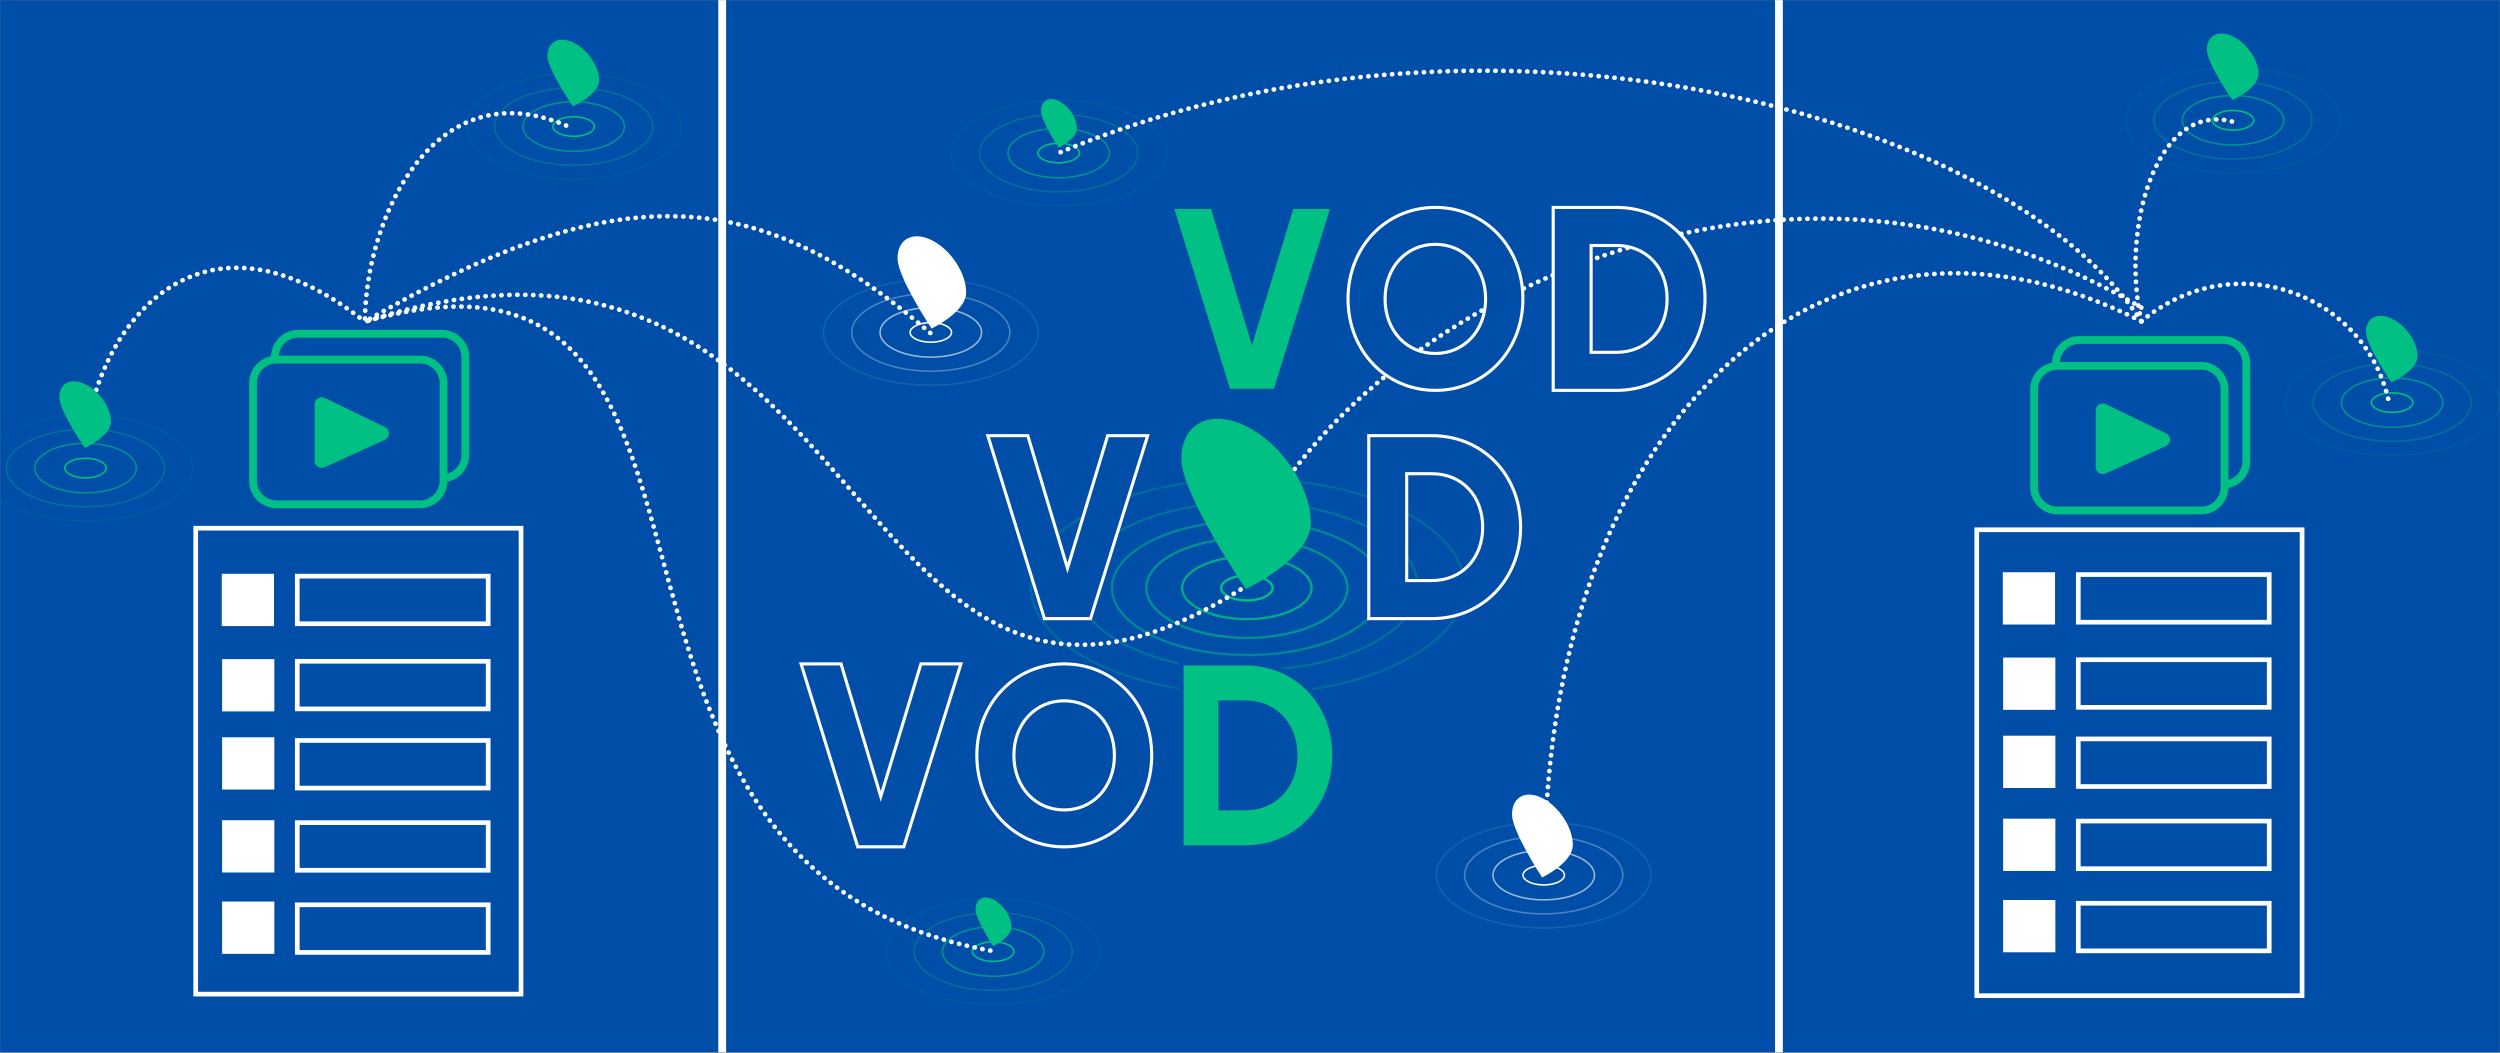 <svg width="1603" height="675" viewBox="0 0 1603 675" fill="none" xmlns="http://www.w3.org/2000/svg">
<rect x="0" y="0" width="1603" height="675" fill="#808080" stroke="none"/>
<g clip-path="url(#clip0_1606_125)">
<mask id="mask0_1606_125" style="mask-type:luminance" maskUnits="userSpaceOnUse" x="0" y="0" width="1603" height="675">
<path d="M1603 0H0V675H1603V0Z" fill="white"/>
</mask>
<g mask="url(#mask0_1606_125)">
<path d="M1603 0H0V675H1603V0Z" fill="#004EA7"/>
<path d="M1820.09 677.109H-213.03V-2.109H1820.09V677.109Z" stroke="#004EA7" stroke-width="1.25"/>
<path d="M1373 206C1165.5 100.5 990.5 277.997 990.5 555.497" stroke="white" stroke-width="3" stroke-linecap="round" stroke-dasharray="0.1 5"/>
<path d="M463.074 675V0" stroke="white" stroke-width="5"/>
<path d="M1140.66 675V0" stroke="white" stroke-width="5"/>
<path d="M1478.51 314.766H1266V557.766H1478.51V314.766Z" fill="#004EA7"/>
<path d="M1476.09 339.68H1267.5V638.431H1476.09V339.68Z" fill="#004EA7" stroke="white" stroke-width="3"/>
<path d="M1317.7 366.918H1284.19V400.446H1317.7V366.918Z" fill="white"/>
<path d="M1317.91 421.625H1284.4V455.153H1317.91V421.625Z" fill="white"/>
<path d="M1317.91 471.738H1284.4V505.266H1317.91V471.738Z" fill="white"/>
<path d="M1317.91 524.922H1284.4V558.45H1317.91V524.922Z" fill="white"/>
<path d="M1317.91 577.078H1284.4V610.606H1317.91V577.078Z" fill="white"/>
<path d="M1455.02 368.418H1332.6V398.946H1455.02V368.418Z" fill="#004EA7" stroke="white" stroke-width="3"/>
<path d="M1455.02 473.789H1332.6V504.317H1455.02V473.789Z" fill="#004EA7" stroke="white" stroke-width="3"/>
<path d="M1455.02 423.02H1332.6V453.548H1455.02V423.02Z" fill="#004EA7" stroke="white" stroke-width="3"/>
<path d="M1455.02 526.477H1332.6V557.005H1455.02V526.477Z" fill="#004EA7" stroke="white" stroke-width="3"/>
<path d="M1455.02 579.164H1332.6V609.692H1455.02V579.164Z" fill="#004EA7" stroke="white" stroke-width="3"/>
<path d="M1318.25 295.754V233C1318.25 224.716 1324.97 218 1333.25 218H1425.37C1433.66 218 1440.37 224.716 1440.37 233V295.754C1440.37 304.039 1433.66 310.754 1425.37 310.754H1333.25C1324.97 310.754 1318.25 304.039 1318.25 295.754Z" fill="#004EA7" stroke="#00C084" stroke-width="5"/>
<path d="M1304.25 312.348V249.594C1304.25 241.309 1310.97 234.594 1319.25 234.594H1411.37C1419.66 234.594 1426.37 241.309 1426.37 249.594V312.348C1426.37 320.632 1419.66 327.348 1411.37 327.348H1319.25C1310.97 327.348 1304.25 320.632 1304.25 312.348Z" fill="#004EA7" stroke="#00C084" stroke-width="5"/>
<path d="M1346.25 299.509V263.191C1346.25 261.715 1347.8 260.747 1349.13 261.39L1387.78 280.109C1389.31 280.847 1389.28 283.028 1387.74 283.729L1349.08 301.329C1347.76 301.932 1346.25 300.964 1346.25 299.509Z" fill="#00C084" stroke="#00C084" stroke-width="5"/>
<path d="M336.507 315.766H124V558.766H336.507V315.766Z" fill="#004EA7"/>
<path d="M334.088 338.68H125.5V637.431H334.088V338.68Z" fill="#004EA7" stroke="white" stroke-width="3"/>
<path d="M175.7 367.918H142.19V401.446H175.7V367.918Z" fill="white"/>
<path d="M175.908 422.625H142.398V456.153H175.908V422.625Z" fill="white"/>
<path d="M175.908 472.738H142.398V506.266H175.908V472.738Z" fill="white"/>
<path d="M175.908 525.922H142.398V559.45H175.908V525.922Z" fill="white"/>
<path d="M175.908 578.078H142.398V611.606H175.908V578.078Z" fill="white"/>
<path d="M313.025 369.418H190.604V399.946H313.025V369.418Z" fill="#004EA7" stroke="white" stroke-width="3"/>
<path d="M313.025 474.789H190.604V505.317H313.025V474.789Z" fill="#004EA7" stroke="white" stroke-width="3"/>
<path d="M313.025 424.02H190.604V454.548H313.025V424.02Z" fill="#004EA7" stroke="white" stroke-width="3"/>
<path d="M313.025 527.477H190.604V558.005H313.025V527.477Z" fill="#004EA7" stroke="white" stroke-width="3"/>
<path d="M313.025 580.164H190.604V610.692H313.025V580.164Z" fill="#004EA7" stroke="white" stroke-width="3"/>
<path d="M176.254 291.754V229C176.254 220.716 182.969 214 191.254 214H283.374C291.659 214 298.374 220.716 298.374 229V291.754C298.374 300.039 291.659 306.754 283.374 306.754H191.254C182.969 306.754 176.254 300.039 176.254 291.754Z" fill="#004EA7" stroke="#00C084" stroke-width="5"/>
<path d="M162.254 308.348V245.594C162.254 237.309 168.969 230.594 177.254 230.594H269.374C277.659 230.594 284.374 237.309 284.374 245.594V308.348C284.374 316.632 277.659 323.348 269.374 323.348H177.254C168.969 323.348 162.254 316.632 162.254 308.348Z" fill="#004EA7" stroke="#00C084" stroke-width="5"/>
<path d="M204.254 295.509V259.191C204.254 257.715 205.797 256.747 207.125 257.39L245.783 276.109C247.308 276.847 247.282 279.028 245.74 279.729L207.082 297.329C205.758 297.932 204.254 296.964 204.254 295.509Z" fill="#00C084" stroke="#00C084" stroke-width="5"/>
<path opacity="0.1" d="M705.664 610.133C705.664 619.316 698.156 627.768 685.676 633.965C673.22 640.151 655.953 644 636.829 644C617.71 644 600.444 640.151 587.982 633.965C575.507 627.768 568 619.316 568 610.133C568 600.947 575.507 592.496 587.982 586.3C600.444 580.115 617.71 576.266 636.829 576.266C655.953 576.266 673.22 580.115 685.676 586.3C698.156 592.496 705.664 600.947 705.664 610.133Z" stroke="#00C084"/>
<path opacity="0.3" d="M687.527 610.133C687.527 616.831 682.053 623.031 672.857 627.597C663.679 632.154 650.942 634.995 636.829 634.995C622.715 634.995 609.984 632.154 600.807 627.597C591.61 623.031 586.136 616.831 586.136 610.133C586.136 603.433 591.61 597.234 600.807 592.667C609.984 588.11 622.715 585.27 636.829 585.27C650.942 585.27 663.679 588.11 672.857 592.667C682.053 597.234 687.527 603.433 687.527 610.133Z" stroke="#00C084"/>
<path opacity="0.6" d="M669.391 610.132C669.391 614.345 665.943 618.293 660.031 621.23C654.138 624.157 645.937 625.991 636.828 625.991C627.725 625.991 619.524 624.157 613.63 621.23C607.712 618.293 604.271 614.345 604.271 610.132C604.271 605.92 607.712 601.971 613.63 599.034C619.524 596.108 627.725 594.273 636.828 594.273C645.937 594.273 654.138 596.108 660.031 599.034C665.943 601.971 669.391 605.92 669.391 610.132Z" stroke="#00C084"/>
<path d="M650.123 610.132C650.123 611.701 648.834 613.26 646.407 614.465C643.998 615.661 640.614 616.423 636.829 616.423C633.044 616.423 629.666 615.661 627.257 614.465C624.823 613.26 623.541 611.701 623.541 610.132C623.541 608.562 624.823 607.005 627.257 605.799C629.666 604.604 633.044 603.84 636.829 603.84C640.614 603.84 643.998 604.604 646.407 605.799C648.834 607.005 650.123 608.562 650.123 610.132Z" stroke="#00C084"/>
<path d="M626 583.02C626 589.289 637 606 637 606C637 606 648 600.642 648 594.372C648 588.102 643.074 580.478 637 577.343C630.926 574.208 626 576.749 626 583.02Z" fill="#00C084" stroke="#00C084" stroke-linecap="round"/>
<path opacity="0.1" d="M665.664 213.133C665.664 222.316 658.156 230.768 645.676 236.965C633.22 243.151 615.953 247 596.829 247C577.71 247 560.444 243.151 547.982 236.965C535.507 230.768 528 222.316 528 213.133C528 203.947 535.507 195.496 547.982 189.3C560.444 183.115 577.71 179.266 596.829 179.266C615.953 179.266 633.22 183.115 645.676 189.3C658.156 195.496 665.664 203.947 665.664 213.133Z" stroke="white"/>
<path opacity="0.3" d="M647.527 213.133C647.527 219.831 642.053 226.031 632.857 230.597C623.679 235.154 610.942 237.995 596.829 237.995C582.715 237.995 569.984 235.154 560.807 230.597C551.61 226.031 546.136 219.831 546.136 213.133C546.136 206.433 551.61 200.234 560.807 195.667C569.984 191.11 582.715 188.27 596.829 188.27C610.942 188.27 623.679 191.11 632.857 195.667C642.053 200.234 647.527 206.433 647.527 213.133Z" stroke="white"/>
<path opacity="0.6" d="M629.391 213.132C629.391 217.345 625.943 221.293 620.031 224.23C614.138 227.157 605.937 228.991 596.828 228.991C587.725 228.991 579.524 227.157 573.63 224.23C567.712 221.293 564.271 217.345 564.271 213.132C564.271 208.92 567.712 204.971 573.63 202.034C579.524 199.108 587.725 197.273 596.828 197.273C605.937 197.273 614.138 199.108 620.031 202.034C625.943 204.971 629.391 208.92 629.391 213.132Z" stroke="white"/>
<path d="M610.123 213.132C610.123 214.701 608.834 216.26 606.407 217.465C603.998 218.661 600.614 219.423 596.829 219.423C593.044 219.423 589.666 218.661 587.257 217.465C584.823 216.26 583.541 214.701 583.541 213.132C583.541 211.562 584.823 210.005 587.257 208.799C589.666 207.604 593.044 206.84 596.829 206.84C600.614 206.84 603.998 207.604 606.407 208.799C608.834 210.005 610.123 211.562 610.123 213.132Z" stroke="white"/>
<path d="M576 165.572C576 177.692 597.5 210 597.5 210C597.5 210 619 199.641 619 187.519C619 175.397 609.372 160.657 597.5 154.596C585.628 148.535 576 153.448 576 165.572Z" fill="white" stroke="white" stroke-linecap="round"/>
<path opacity="0.1" d="M747.664 98.132C747.664 107.316 740.156 115.768 727.676 121.965C715.22 128.151 697.953 132 678.829 132C659.71 132 642.444 128.151 629.982 121.965C617.507 115.768 610 107.316 610 98.132C610 88.948 617.507 80.496 629.982 74.3C642.444 68.115 659.71 64.266 678.829 64.266C697.953 64.266 715.22 68.115 727.676 74.3C740.156 80.496 747.664 88.948 747.664 98.132Z" stroke="#00C084"/>
<path opacity="0.3" d="M729.527 98.133C729.527 104.831 724.053 111.031 714.857 115.597C705.679 120.154 692.942 122.995 678.829 122.995C664.715 122.995 651.984 120.154 642.807 115.597C633.61 111.031 628.136 104.831 628.136 98.133C628.136 91.433 633.61 85.234 642.807 80.667C651.984 76.11 664.715 73.269 678.829 73.269C692.942 73.269 705.679 76.11 714.857 80.667C724.053 85.234 729.527 91.433 729.527 98.133Z" stroke="#00C084"/>
<path opacity="0.6" d="M711.391 98.132C711.391 102.345 707.943 106.293 702.031 109.23C696.138 112.157 687.937 113.991 678.828 113.991C669.725 113.991 661.524 112.157 655.63 109.23C649.712 106.293 646.271 102.345 646.271 98.132C646.271 93.92 649.712 89.971 655.63 87.034C661.524 84.108 669.725 82.273 678.828 82.273C687.937 82.273 696.138 84.108 702.031 87.034C707.943 89.971 711.391 93.92 711.391 98.132Z" stroke="#00C084"/>
<path d="M692.123 98.132C692.123 99.701 690.834 101.26 688.407 102.465C685.998 103.661 682.614 104.423 678.829 104.423C675.044 104.423 671.666 103.661 669.257 102.465C666.823 101.26 665.541 99.701 665.541 98.132C665.541 96.562 666.823 95.005 669.257 93.799C671.666 92.604 675.044 91.84 678.829 91.84C682.614 91.84 685.998 92.604 688.407 93.799C690.834 95.005 692.123 96.562 692.123 98.132Z" stroke="#00C084"/>
<path d="M668 71.02C668 77.289 679 94 679 94C679 94 690 88.642 690 82.372C690 76.102 685.074 68.478 679 65.343C672.926 62.208 668 64.749 668 71.02Z" fill="#00C084" stroke="#00C084" stroke-linecap="round"/>
<path opacity="0.1" d="M1058.66 561.133C1058.66 570.316 1051.16 578.768 1038.68 584.965C1026.22 591.151 1008.95 595 989.829 595C970.71 595 953.444 591.151 940.982 584.965C928.507 578.768 921 570.316 921 561.133C921 551.947 928.507 543.496 940.982 537.3C953.444 531.115 970.71 527.266 989.829 527.266C1008.95 527.266 1026.22 531.115 1038.68 537.3C1051.16 543.496 1058.66 551.947 1058.66 561.133Z" stroke="white"/>
<path opacity="0.3" d="M1040.53 561.133C1040.53 567.831 1035.05 574.031 1025.86 578.597C1016.68 583.154 1003.94 585.995 989.829 585.995C975.715 585.995 962.984 583.154 953.807 578.597C944.61 574.031 939.136 567.831 939.136 561.133C939.136 554.433 944.61 548.234 953.807 543.667C962.984 539.11 975.715 536.27 989.829 536.27C1003.94 536.27 1016.68 539.11 1025.86 543.667C1035.05 548.234 1040.53 554.433 1040.53 561.133Z" stroke="white"/>
<path opacity="0.6" d="M1022.39 561.132C1022.39 565.345 1018.94 569.293 1013.03 572.23C1007.14 575.157 998.937 576.991 989.828 576.991C980.725 576.991 972.524 575.157 966.63 572.23C960.712 569.293 957.271 565.345 957.271 561.132C957.271 556.92 960.712 552.971 966.63 550.034C972.524 547.108 980.725 545.273 989.828 545.273C998.937 545.273 1007.14 547.108 1013.03 550.034C1018.94 552.971 1022.39 556.92 1022.39 561.132Z" stroke="white"/>
<path d="M1003.12 561.132C1003.12 562.701 1001.83 564.26 999.407 565.465C996.998 566.661 993.614 567.423 989.829 567.423C986.044 567.423 982.666 566.661 980.257 565.465C977.823 564.26 976.541 562.701 976.541 561.132C976.541 559.562 977.823 558.005 980.257 556.799C982.666 555.604 986.044 554.84 989.829 554.84C993.614 554.84 996.998 555.604 999.407 556.799C1001.83 558.005 1003.12 559.562 1003.12 561.132Z" stroke="white"/>
<path d="M970 522.168C970 533.034 989 562 989 562C989 562 1008 552.713 1008 541.845C1008 530.977 999.491 517.762 989 512.328C978.509 506.894 970 511.298 970 522.168Z" fill="white" stroke="white" stroke-linecap="round"/>
<path opacity="0.1" d="M1602.66 258.133C1602.66 267.316 1595.16 275.768 1582.68 281.965C1570.22 288.151 1552.95 292 1533.83 292C1514.71 292 1497.44 288.151 1484.98 281.965C1472.51 275.768 1465 267.316 1465 258.133C1465 248.947 1472.51 240.496 1484.98 234.3C1497.44 228.115 1514.71 224.266 1533.83 224.266C1552.95 224.266 1570.22 228.115 1582.68 234.3C1595.16 240.496 1602.66 248.947 1602.66 258.133Z" stroke="#00C084"/>
<path opacity="0.3" d="M1584.53 258.133C1584.53 264.831 1579.05 271.031 1569.86 275.597C1560.68 280.154 1547.94 282.995 1533.83 282.995C1519.72 282.995 1506.98 280.154 1497.81 275.597C1488.61 271.031 1483.14 264.831 1483.14 258.133C1483.14 251.433 1488.61 245.234 1497.81 240.667C1506.98 236.11 1519.72 233.27 1533.83 233.27C1547.94 233.27 1560.68 236.11 1569.86 240.667C1579.05 245.234 1584.53 251.433 1584.53 258.133Z" stroke="#00C084"/>
<path opacity="0.6" d="M1566.39 258.132C1566.39 262.345 1562.94 266.293 1557.03 269.23C1551.14 272.157 1542.94 273.991 1533.83 273.991C1524.73 273.991 1516.52 272.157 1510.63 269.23C1504.71 266.293 1501.27 262.345 1501.27 258.132C1501.27 253.92 1504.71 249.971 1510.63 247.034C1516.52 244.108 1524.73 242.273 1533.83 242.273C1542.94 242.273 1551.14 244.108 1557.03 247.034C1562.94 249.971 1566.39 253.92 1566.39 258.132Z" stroke="#00C084"/>
<path d="M1547.12 258.132C1547.12 259.701 1545.83 261.26 1543.41 262.465C1541 263.661 1537.61 264.423 1533.83 264.423C1530.04 264.423 1526.67 263.661 1524.26 262.465C1521.82 261.26 1520.54 259.701 1520.54 258.132C1520.54 256.562 1521.82 255.005 1524.26 253.799C1526.67 252.604 1530.04 251.84 1533.83 251.84C1537.61 251.84 1541 252.604 1543.41 253.799C1545.83 255.005 1547.12 256.562 1547.12 258.132Z" stroke="#00C084"/>
<path d="M1517.54 212.721C1517.54 221.404 1533.6 244.546 1533.6 244.546C1533.6 244.546 1549.65 237.125 1549.65 228.443C1549.65 219.759 1542.46 209.202 1533.6 204.86C1524.73 200.518 1517.54 204.037 1517.54 212.721Z" fill="#00C084" stroke="#00C084" stroke-linecap="round"/>
<path opacity="0.1" d="M1500.66 77.132C1500.66 86.316 1493.16 94.768 1480.68 100.965C1468.22 107.151 1450.95 111 1431.83 111C1412.71 111 1395.44 107.151 1382.98 100.965C1370.51 94.768 1363 86.316 1363 77.132C1363 67.948 1370.51 59.496 1382.98 53.3C1395.44 47.115 1412.71 43.266 1431.83 43.266C1450.95 43.266 1468.22 47.115 1480.68 53.3C1493.16 59.496 1500.66 67.948 1500.66 77.132Z" stroke="#00C084"/>
<path opacity="0.3" d="M1482.53 77.133C1482.53 83.831 1477.05 90.031 1467.86 94.597C1458.68 99.154 1445.94 101.995 1431.83 101.995C1417.72 101.995 1404.98 99.154 1395.81 94.597C1386.61 90.031 1381.14 83.831 1381.14 77.133C1381.14 70.433 1386.61 64.234 1395.81 59.667C1404.98 55.11 1417.72 52.27 1431.83 52.27C1445.94 52.27 1458.68 55.11 1467.86 59.667C1477.05 64.234 1482.53 70.433 1482.53 77.133Z" stroke="#00C084"/>
<path opacity="0.6" d="M1464.39 77.132C1464.39 81.345 1460.94 85.293 1455.03 88.23C1449.14 91.157 1440.94 92.991 1431.83 92.991C1422.73 92.991 1414.52 91.157 1408.63 88.23C1402.71 85.293 1399.27 81.345 1399.27 77.132C1399.27 72.92 1402.71 68.971 1408.63 66.034C1414.52 63.108 1422.73 61.273 1431.83 61.273C1440.94 61.273 1449.14 63.108 1455.03 66.034C1460.94 68.971 1464.39 72.92 1464.39 77.132Z" stroke="#00C084"/>
<path d="M1445.12 77.132C1445.12 78.701 1443.83 80.26 1441.41 81.465C1439 82.661 1435.61 83.423 1431.83 83.423C1428.04 83.423 1424.67 82.661 1422.26 81.465C1419.82 80.26 1418.54 78.701 1418.54 77.132C1418.54 75.562 1419.82 74.005 1422.26 72.799C1424.67 71.604 1428.04 70.84 1431.83 70.84C1435.61 70.84 1439 71.604 1441.41 72.799C1443.83 74.005 1445.12 75.562 1445.12 77.132Z" stroke="#00C084"/>
<path d="M1415.54 31.721C1415.54 40.404 1431.6 63.545 1431.6 63.545C1431.6 63.545 1447.65 56.125 1447.65 47.443C1447.65 38.759 1440.46 28.201 1431.6 23.86C1422.73 19.518 1415.54 23.037 1415.54 31.721Z" fill="#00C084" stroke="#00C084" stroke-linecap="round"/>
<path opacity="0.1" d="M436.664 81.132C436.664 90.316 429.156 98.768 416.676 104.965C404.22 111.151 386.953 115 367.829 115C348.71 115 331.444 111.151 318.982 104.965C306.507 98.768 299 90.316 299 81.132C299 71.948 306.507 63.496 318.982 57.3C331.444 51.115 348.71 47.266 367.829 47.266C386.953 47.266 404.22 51.115 416.676 57.3C429.156 63.496 436.664 71.948 436.664 81.132Z" stroke="#00C084"/>
<path opacity="0.3" d="M418.527 81.133C418.527 87.831 413.053 94.031 403.857 98.597C394.679 103.154 381.942 105.995 367.829 105.995C353.715 105.995 340.984 103.154 331.807 98.597C322.61 94.031 317.136 87.831 317.136 81.133C317.136 74.433 322.61 68.234 331.807 63.667C340.984 59.11 353.715 56.27 367.829 56.27C381.942 56.27 394.679 59.11 403.857 63.667C413.053 68.234 418.527 74.433 418.527 81.133Z" stroke="#00C084"/>
<path opacity="0.6" d="M400.39 81.132C400.39 85.345 396.943 89.293 391.031 92.23C385.138 95.157 376.937 96.991 367.828 96.991C358.725 96.991 350.524 95.157 344.63 92.23C338.712 89.293 335.271 85.345 335.271 81.132C335.271 76.92 338.712 72.971 344.63 70.034C350.524 67.108 358.725 65.273 367.828 65.273C376.937 65.273 385.138 67.108 391.031 70.034C396.943 72.971 400.39 76.92 400.39 81.132Z" stroke="#00C084"/>
<path d="M381.123 81.132C381.123 82.701 379.834 84.26 377.407 85.465C374.998 86.661 371.614 87.423 367.829 87.423C364.044 87.423 360.666 86.661 358.257 85.465C355.823 84.26 354.541 82.701 354.541 81.132C354.541 79.562 355.823 78.005 358.257 76.799C360.666 75.604 364.044 74.84 367.829 74.84C371.614 74.84 374.998 75.604 377.407 76.799C379.834 78.005 381.123 79.562 381.123 81.132Z" stroke="#00C084"/>
<path d="M351.544 35.721C351.544 44.404 367.597 67.546 367.597 67.546C367.597 67.546 383.65 60.125 383.65 51.443C383.65 42.759 376.462 32.202 367.597 27.86C358.733 23.518 351.544 27.037 351.544 35.721Z" fill="#00C084" stroke="#00C084" stroke-linecap="round"/>
<path d="M1373 205.998C1284.04 70.164 949 -15.5 679 97.998" stroke="white" stroke-width="3" stroke-linecap="round" stroke-dasharray="0.1 5"/>
<path d="M1373 205.998C1359.5 144.5 1383.5 65 1431.5 78.001" stroke="white" stroke-width="3" stroke-linecap="round" stroke-dasharray="0.1 5"/>
<path d="M1373 206C1434 155.503 1518.5 190 1532 259.003" stroke="white" stroke-width="3" stroke-linecap="round" stroke-dasharray="0.1 5"/>
<path d="M596.5 213.5C486.5 118.5 397 111.501 234 206.24" stroke="white" stroke-width="3" stroke-linecap="round" stroke-dasharray="0.1 5"/>
<path d="M363 80.502C277.5 44.001 234 141.5 234 206.243" stroke="white" stroke-width="3" stroke-linecap="round" stroke-dasharray="0.1 5"/>
<path d="M55 284.997C58.5 218.997 122 117.997 234 206.24" stroke="white" stroke-width="3" stroke-linecap="round" stroke-dasharray="0.1 5"/>
<path d="M635 609.5C334.5 555.502 508.5 127.501 234 206.239" stroke="white" stroke-width="3" stroke-linecap="round" stroke-dasharray="0.1 5"/>
<path opacity="0.1" d="M123.664 300.133C123.664 309.316 116.156 317.768 103.676 323.965C91.22 330.151 73.953 334 54.829 334C35.71 334 18.444 330.151 5.982 323.965C-6.493 317.768 -14 309.316 -14 300.133C-14 290.947 -6.493 282.496 5.982 276.3C18.444 270.115 35.71 266.266 54.829 266.266C73.953 266.266 91.22 270.115 103.676 276.3C116.156 282.496 123.664 290.947 123.664 300.133Z" stroke="#00C084"/>
<path opacity="0.3" d="M105.527 300.133C105.527 306.831 100.053 313.031 90.857 317.597C81.679 322.154 68.942 324.995 54.828 324.995C40.715 324.995 27.984 322.154 18.806 317.597C9.61 313.031 4.136 306.831 4.136 300.133C4.136 293.433 9.61 287.234 18.806 282.667C27.984 278.11 40.715 275.27 54.828 275.27C68.942 275.27 81.679 278.11 90.857 282.667C100.053 287.234 105.527 293.433 105.527 300.133Z" stroke="#00C084"/>
<path opacity="0.6" d="M87.391 300.132C87.391 304.345 83.944 308.293 78.032 311.23C72.139 314.157 63.938 315.991 54.829 315.991C45.726 315.991 37.525 314.157 31.631 311.23C25.713 308.293 22.273 304.345 22.273 300.132C22.273 295.92 25.713 291.971 31.631 289.034C37.525 286.108 45.726 284.273 54.829 284.273C63.938 284.273 72.139 286.108 78.032 289.034C83.944 291.971 87.391 295.92 87.391 300.132Z" stroke="#00C084"/>
<path d="M68.123 300.132C68.123 301.701 66.834 303.26 64.407 304.465C61.998 305.661 58.614 306.423 54.829 306.423C51.044 306.423 47.666 305.661 45.257 304.465C42.824 303.26 41.541 301.701 41.541 300.132C41.541 298.562 42.824 297.005 45.257 295.799C47.666 294.604 51.044 293.84 54.829 293.84C58.614 293.84 61.998 294.604 64.407 295.799C66.834 297.005 68.123 298.562 68.123 300.132Z" stroke="#00C084"/>
<path d="M38.544 254.721C38.544 263.404 54.597 286.546 54.597 286.546C54.597 286.546 70.65 279.125 70.65 270.443C70.65 261.759 63.462 251.202 54.597 246.86C45.732 242.518 38.544 246.037 38.544 254.721Z" fill="#00C084" stroke="#00C084" stroke-linecap="round"/>
<path d="M1373 197.216C1128.65 52.705 862.5 212.999 804.5 343.498" stroke="white" stroke-width="3" stroke-linecap="round" stroke-dasharray="0.1 5"/>
<path opacity="0.5" d="M887 377C887 388.66 877.511 399.39 861.736 407.259C845.993 415.113 824.169 420 799.996 420C775.831 420 754.007 415.113 738.256 407.259C722.489 399.39 713 388.66 713 377C713 365.338 722.489 354.607 738.256 346.741C754.007 338.887 775.831 334 799.996 334C824.169 334 845.993 338.887 861.736 346.741C877.511 354.607 887 365.338 887 377Z" stroke="#00C084" stroke-width="1.5"/>
<path opacity="0.3" d="M909 375.999C909 390.643 897.112 404.118 877.348 413.999C857.623 423.862 830.28 430 799.995 430C769.72 430 742.377 423.862 722.642 413.999C702.888 404.118 691 390.643 691 375.999C691 361.354 702.888 347.879 722.642 338C742.377 328.138 769.72 322 799.995 322C830.28 322 857.623 328.138 877.348 338C897.112 347.879 909 361.354 909 375.999Z" stroke="#00C084" stroke-width="1.5"/>
<path opacity="0.25" d="M939 375.999C939 394.71 923.84 411.928 898.636 424.554C873.483 437.157 838.614 445 799.994 445C761.386 445 726.517 437.157 701.351 424.554C676.16 411.928 661 394.71 661 375.999C661 357.286 676.16 340.068 701.351 327.444C726.517 314.842 761.386 307 799.994 307C838.614 307 873.483 314.842 898.636 327.444C923.84 340.068 939 357.286 939 375.999Z" stroke="#00C084" stroke-width="1.5"/>
<path opacity="0.6" d="M864 377.001C864 385.622 857.035 393.602 845.335 399.479C833.658 405.344 817.453 409 799.496 409C781.539 409 765.342 405.344 753.665 399.479C741.965 393.602 735 385.622 735 377.001C735 368.378 741.965 360.399 753.665 354.521C765.342 348.656 781.539 345 799.496 345C817.453 345 833.658 348.656 845.335 354.521C857.035 360.399 864 368.378 864 377.001Z" stroke="#00C084" stroke-width="1.5"/>
<path opacity="0.8" d="M841 377C841 382.313 836.606 387.292 829.071 390.996C821.56 394.688 811.106 397 799.496 397C787.894 397 777.44 394.688 769.929 390.996C762.386 387.292 758 382.313 758 377C758 371.688 762.386 366.707 769.929 363.003C777.44 359.314 787.894 357 799.496 357C811.106 357 821.56 359.314 829.071 363.003C836.606 366.707 841 371.688 841 377Z" stroke="#00C084" stroke-width="1.5"/>
<path d="M816 377.001C816 378.996 814.4 380.978 811.387 382.51C808.397 384.031 804.195 385 799.496 385C794.797 385 790.603 384.031 787.613 382.51C784.592 380.978 783 378.996 783 377.001C783 375.004 784.592 373.024 787.613 371.491C790.603 369.971 794.797 369 799.496 369C804.195 369 808.397 369.971 811.387 371.491C814.4 373.024 816 375.004 816 377.001Z" stroke="#00C084" stroke-width="1.5"/>
<path d="M757.999 294.271C757.999 316.842 798.999 377 798.999 377C798.999 377 839.999 357.711 839.999 335.14C839.999 312.567 821.64 285.121 798.999 273.835C776.358 262.549 757.999 271.694 757.999 294.271Z" fill="#00C084" stroke="#00C084" stroke-linecap="round"/>
<path d="M710.979 279.348H710.238L710.022 280.058L684.48 364.347L659.24 280.061L659.026 279.348H658.282H634.739H633.383L633.784 280.643L669.487 395.948L669.706 396.652H670.443H698.507H699.242L699.461 395.95L735.476 280.646L735.882 279.348H734.522H710.979Z" fill="#004EA7" stroke="white" stroke-width="2"/>
<path d="M877.651 395.652V396.652H878.651H918.133C950.548 396.652 974.999 371.467 974.999 338C974.999 304.366 950.546 279.348 918.133 279.348H878.651H877.651V280.348V395.652ZM950.684 338C950.684 348.151 947.29 356.707 941.558 362.718C935.829 368.726 927.708 372.25 918.133 372.25H901.967V303.75H918.133C927.708 303.75 935.829 307.274 941.558 313.282C947.29 319.293 950.684 327.848 950.684 338Z" fill="#004EA7" stroke="white" stroke-width="2"/>
<path d="M795.5 378C538.5 537.999 567 98.502 234 206.24" stroke="white" stroke-width="3" stroke-linecap="round" stroke-dasharray="0.1 5"/>
<path d="M738.478 484.347C738.478 451.027 714.049 425.695 682.338 425.695C650.623 425.695 626.348 451.031 626.348 484.347C626.348 517.664 650.623 543 682.338 543C714.049 543 738.478 517.668 738.478 484.347ZM650.102 484.347C650.102 463.965 663.924 449.355 682.338 449.355C700.751 449.355 714.573 463.965 714.573 484.347C714.573 504.73 700.751 519.34 682.338 519.34C663.924 519.34 650.102 504.73 650.102 484.347Z" fill="#004EA7" stroke="white" stroke-width="2"/>
<path d="M591.24 425.695H590.498L590.283 426.405L564.741 510.695L539.5 426.408L539.287 425.695H538.542H515H513.644L514.045 426.991L549.748 542.295L549.966 543H550.703H578.767H579.503L579.722 542.298L615.737 426.993L616.143 425.695H614.783H591.24Z" fill="#004EA7" stroke="white" stroke-width="2"/>
<path d="M757.413 542V543.5H758.913H798.394C831.1 543.5 855.761 518.077 855.761 484.347C855.761 450.451 831.097 425.195 798.394 425.195H758.913H757.413V426.695V542ZM830.445 484.347C830.445 494.386 827.091 502.813 821.458 508.72C815.829 514.623 807.842 518.098 798.394 518.098H782.729V450.597H798.394C807.842 450.597 815.829 454.072 821.458 459.975C827.091 465.882 830.445 474.309 830.445 484.347Z" fill="#00C084" stroke="#004EA7" stroke-width="3"/>
<path d="M829.24 132.5H828.127L827.805 133.565L802.744 216.266L777.979 133.57L777.659 132.5H776.542H753H750.965L751.567 134.444L787.271 249.748L787.598 250.804H788.703H816.767H817.87L818.199 249.752L854.214 134.447L854.823 132.5H852.783H829.24Z" fill="#00C084" stroke="#004EA7" stroke-width="3"/>
<path d="M995.913 249.304V250.304H996.913H1036.39C1068.81 250.304 1093.26 225.12 1093.26 191.652C1093.26 158.018 1068.81 133 1036.39 133H996.913H995.913V134V249.304ZM1068.95 191.652C1068.95 201.804 1065.55 210.359 1059.82 216.37C1054.09 222.378 1045.97 225.902 1036.39 225.902H1020.23V157.402H1036.39C1045.97 157.402 1054.09 160.926 1059.82 166.934C1065.55 172.945 1068.95 181.501 1068.95 191.652Z" fill="#004EA7" stroke="white" stroke-width="2"/>
<path d="M976.478 191.652C976.478 158.332 952.049 133 920.338 133C888.623 133 864.348 158.335 864.348 191.652C864.348 224.969 888.623 250.304 920.338 250.304C952.049 250.304 976.478 224.973 976.478 191.652ZM888.102 191.652C888.102 171.27 901.924 156.659 920.338 156.659C938.751 156.659 952.573 171.27 952.573 191.652C952.573 212.035 938.751 226.645 920.338 226.645C901.924 226.645 888.102 212.035 888.102 191.652Z" fill="#004EA7" stroke="white" stroke-width="2"/>
</g>
</g>
<defs>
<clipPath id="clip0_1606_125">
<rect width="1603" height="675" fill="white"/>
</clipPath>
</defs>
</svg>
